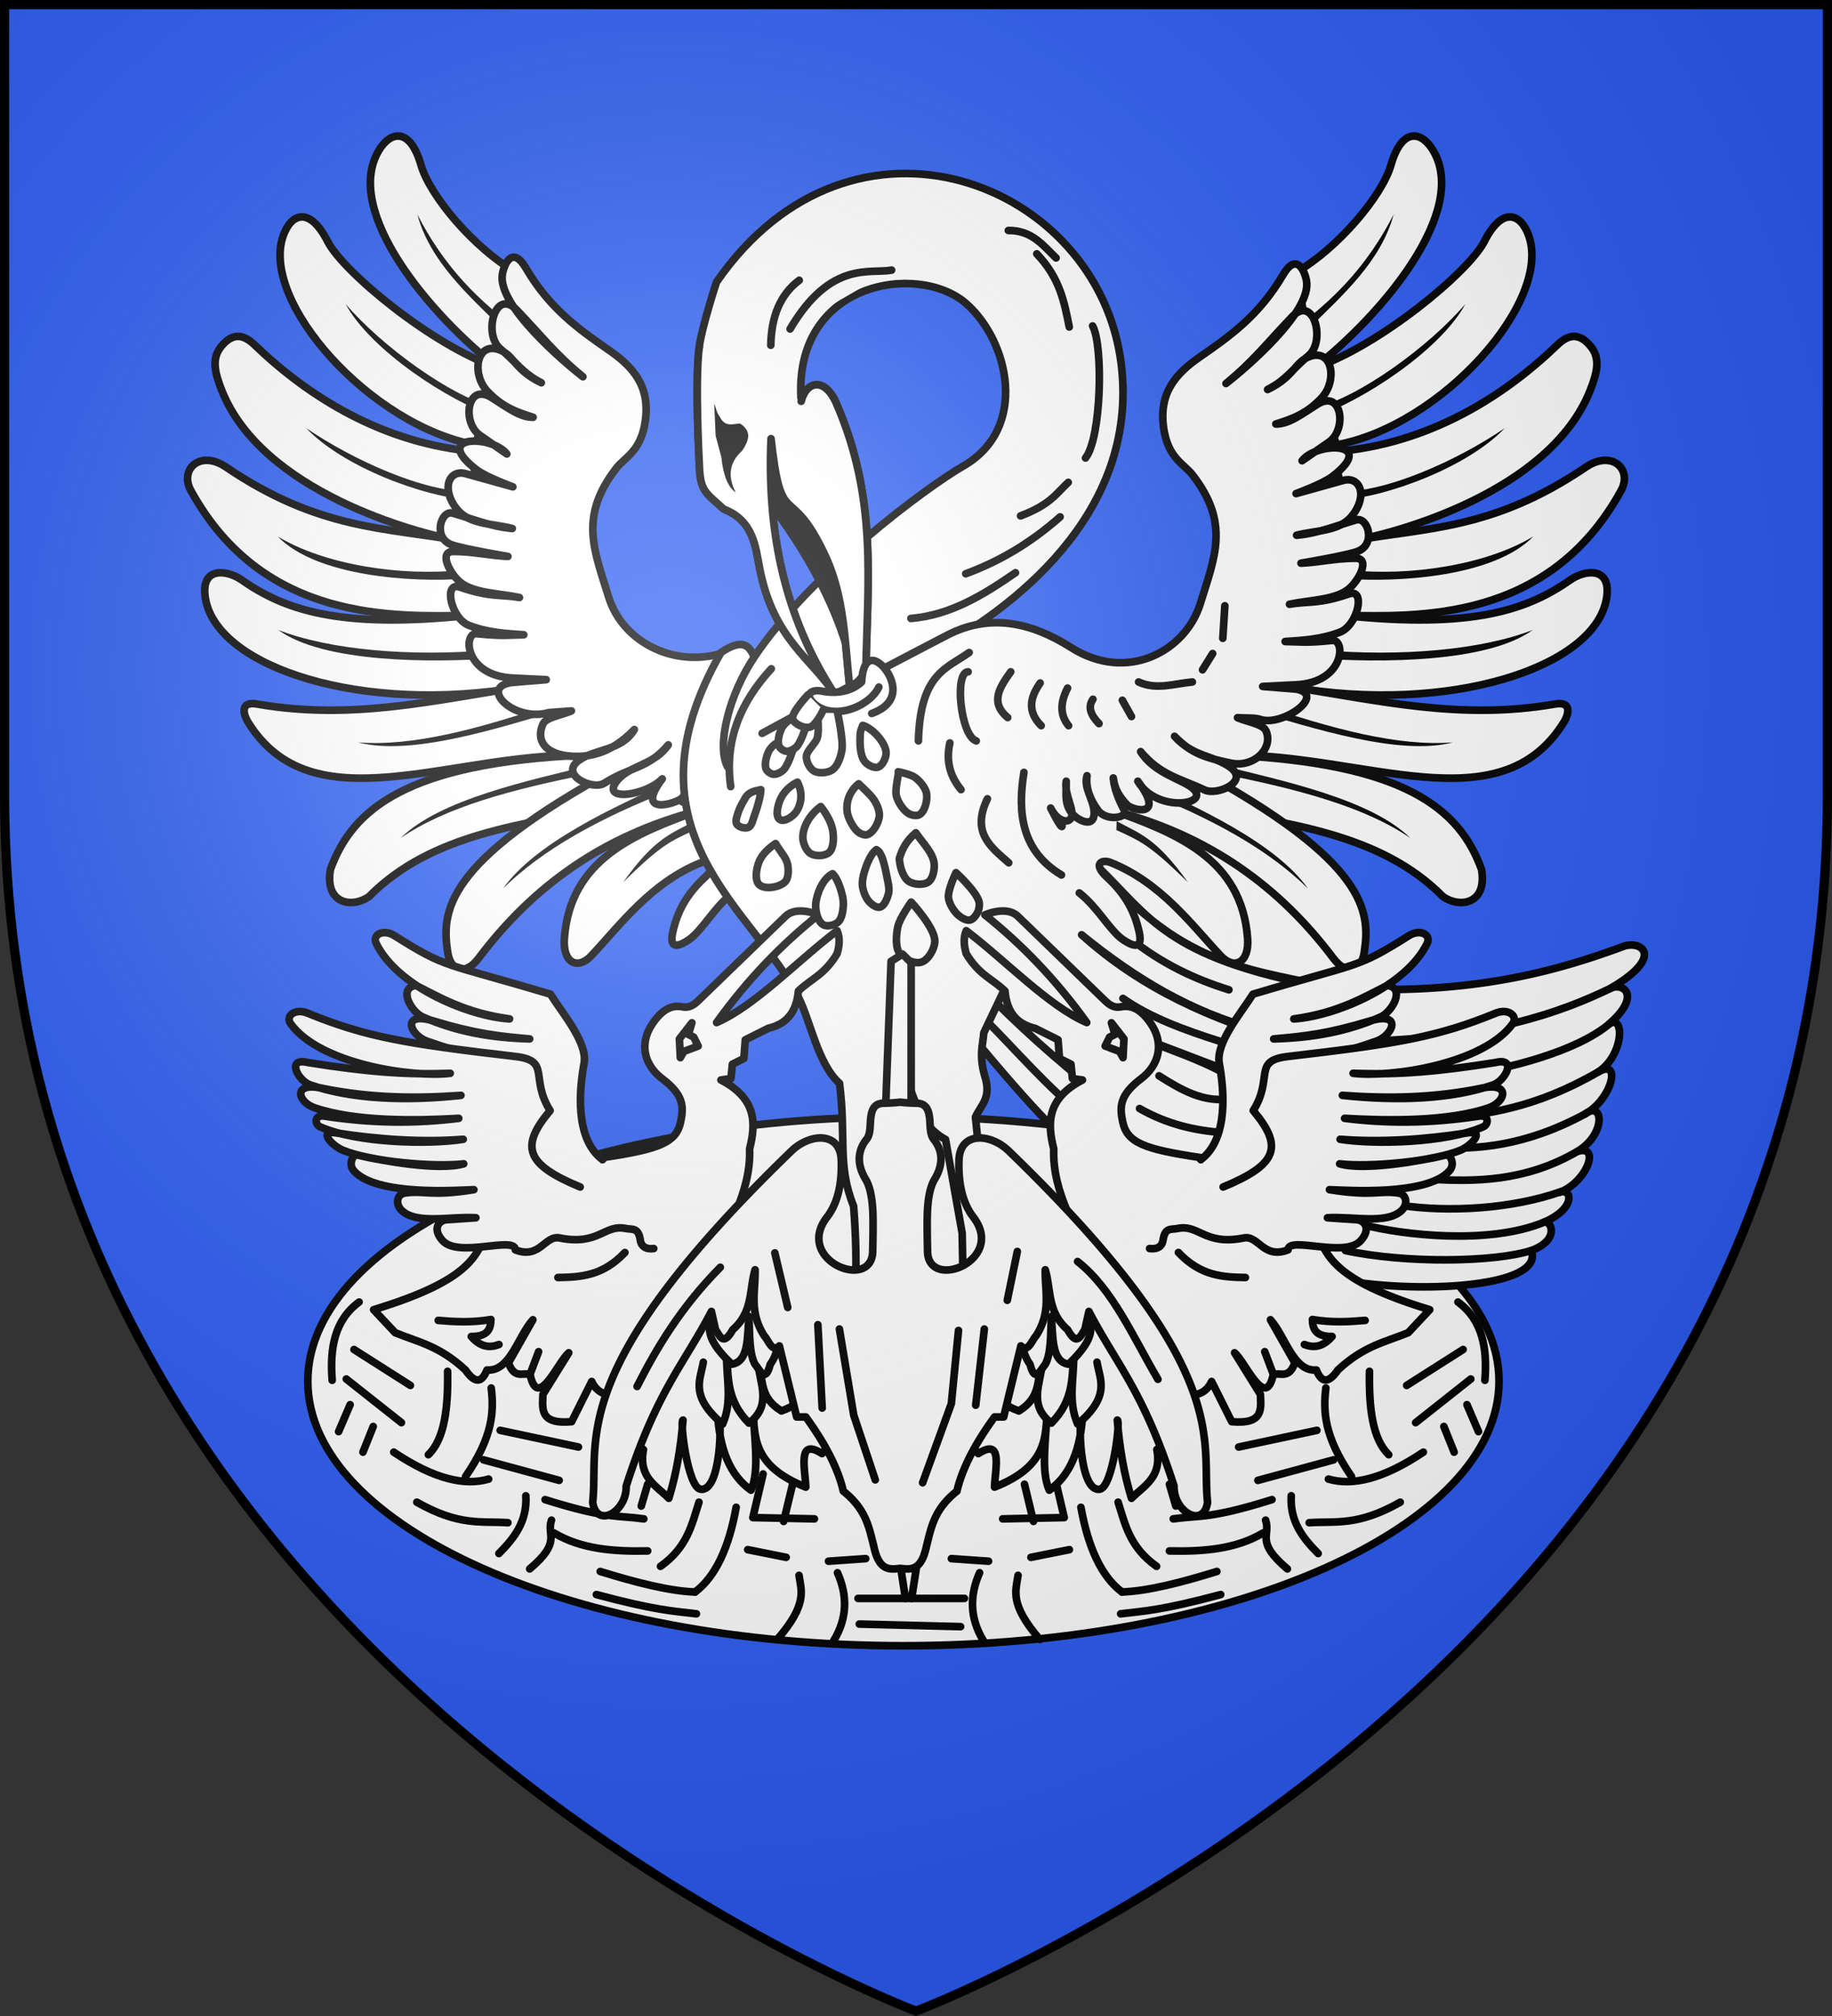 <svg xmlns="http://www.w3.org/2000/svg" xmlns:xlink="http://www.w3.org/1999/xlink" width="600" height="660" viewBox="-300 -300 600 660"><rect x="-300" y="-300" width="600" height="660" fill="#333333" stroke="none"/><radialGradient id="b" cx="-80" cy="-80" r="405" gradientTransform="matrix(1 0 0 1 0 -.05)" gradientUnits="userSpaceOnUse"><stop offset="0" stop-color="#fff" stop-opacity=".31"/><stop offset=".19" stop-color="#fff" stop-opacity=".25"/><stop offset=".6" stop-color="#6b6b6b" stop-opacity=".125"/><stop offset="1" stop-opacity=".125"/></radialGradient><path fill="#2b5df2" d="M-298.5-298.5h597v258.543C298.5 246.291 0 358.5 0 358.5S-298.5 246.291-298.5-39.957z"/><g stroke="#000" stroke-linecap="round" stroke-linejoin="round" stroke-width="2.5"><g stroke-width="1.632" transform="matrix(1.532 0 0 1.532 -.011 -240.862)"><path fill="#fff" d="M124.647 256.564c0 31.2-57.044 56.522-127.33 56.522s-127.33-25.322-127.33-56.522 57.044-56.521 127.33-56.521 127.33 25.322 127.33 56.521z"/><path fill="none" d="M-12.39 302.972h22.756M-12.117 308.455l21.66.549"/><g id="a" fill="none" stroke="#000" stroke-linecap="round" stroke-linejoin="round" stroke-width="1.632"><path d="M-17.6 312.02c2.967-4.844 2.97-9.688.822-14.532M-25.003 298.037c.492 3.342 1.884 6.144-4.66 13.708M-47.211 301.6c4.456-3.35 7.24-9.628 8.774-18.095M-54.614 296.117c5.747-4.068 6.697-8.937 8.226-13.708M-96.288 276.925c5.888-8.562 6.086-13.962 5.483-18.918M-104.24 272.264c3.5-3.386 4.247-10.075 4.113-17.821M-120.141 249.782l12.063 7.677M-121.786 256.088l11.789 9.322M-119.045 239.637c-5.286 3.892-6.29 9.924-5.757 16.725M-116.029 266.232l-2.193 5.484M-120.964 261.571l-2.468 5.758"/><path d="M-111.642 271.716c8.72 5.834 15.22 7.226 20.289 5.757M-106.707 282.409c9.149 5.186 13.744 3.997 19.467 4.386M-89.16 293.376c3.28-3.296 6.086-6.877 5.758-12.338M-82.58 296.666c6.97-5.88 3.526-7.132 4.661-10.419M-77.37 288.989c5.797 3.464 12.768 3.996 20.015 3.838M-79.29 281.86c13.126 4.138 15.365 3.328 21.112 4.113M-72.16 270.62l-16.726-3.565M-76.274 277.748l-16.176-4.387M-67.5 297.214c7.673 2.373 14.796 4.195 20.289 4.387M-68.322 302.15c12.719 3.403 16.357 3.505 21.385 4.112M-58.726 283.231l1.37-4.66M-34.873 285.699l13.16.274M-35.97 292.553l8.225 1.645M-28.293 286.521l1.92-7.95M-34.873 285.699l2.193-9.322M-18.697 295.02l7.951-.548M-2.246 302.972l-1.044-6.716"/></g><use xlink:href="#a" width="600" height="660" transform="matrix(-1 0 0 1 -3.175 0)"/></g><g stroke-width="1.813"><path fill="#fff" d="M469.75 405.906a5.298 5.298 0 0 0-1.594.313c-17.924 6.63-40.157 12.579-76.281 9.344l-10.438 41.312-68.5-46.875-2.613 13.789s16.545 20.594 25.02 28.024c8.118 7.117 20.245 15.129 29.75 20.25 7.65 4.12 26.781 11.03 26.781 11.03 17.353 6.243 58.23 5.392 54.375-4.656 6.56-2.407 4.976-6.776 3.219-6.812 7.635-3.377 6.333-8.158 3.5-7 6.568-2.471 9.852-11.585 4.187-9.688 6.925-4.081 6.285-12.227 1.906-8.937 6.345-3.456 8.817-13.364 3.063-9.938 6.093-3.931 6.398-13.753 2.688-11.468 7.583-6.601 3.402-9.866.312-8.438 11.373-6.619 8.38-10.438 4.625-10.25z" transform="matrix(1.378 0 0 1.379 -413.428 -550.35)"/><g fill="none"><path d="M465.129 416.168c-12.044 5.806-28.765 11.79-58.54 12.58M464.827 424.608c-7.903 6.62-24.049 10.683-35.746 12.4M462.115 436.06c-14.836 8.563-26.83 10.22-37.555 10.982M459.058 446.007c-14.447 7.782-26.017 8.43-34.702 7.982M457.142 454.941c-12.457 7.239-24.646 7.144-34.894 6.549M453.396 464.414c-11.68 4.139-26.668 4.993-38.224 3.28M449.456 471.626c-13.216 5.57-34.029 3.056-42.863.742M446.241 478.427c-8.858 2.81-29.876 3.087-44.152.01M311.186 418.616c15.119 13.276 24.941 30.634 59.497 48.277M315.955 416.466c16.13 16.521 36.875 33.474 64.211 49.565" transform="matrix(1.378 0 0 1.379 -413.428 -550.35)"/></g><path fill="#fff" d="m547.415 754.82 54.566 38.878-1.364 15.006c-20.147-4.837-36.916-4.55-57.449-29.057 12.127 11.762 16.284 21.465 52.675 28.375l-8.185 12.959c-17.241-5.116-33.9-12.163-48.428-25.237 13.147 10.681 26.118 18.305 41.607 22.509l-2.046 11.595-28.647-10.913c9.102 4.07 18.848 6.535 27.283 12.277l-2.047 20.462-21.144 6.14-13.641-15.007 1.364-18.416-27.276-21.22-40.359-52.898" transform="matrix(1.378 0 0 1.379 -688.815 -1091.3)"/><g fill="none"><path d="M574.238 834.678c-5.994.927-11.33-2.09-16.611-5.446M573.013 842.711c-6.834-.445-13.544-2.012-20.015-5.718M574.238 808.808c-8.01-2.492-15.906-6.143-23.555-12.255M572.196 821.062c-8.556-2.704-16.747-5.712-23.147-10.212" transform="matrix(1.378 0 0 1.379 -688.815 -1091.3)"/></g><g stroke-width="1.105"><path fill="#fff" d="M182.06 426.95c6.088-3.513 12.464-11.074 13.75-15.538 1.594-5.539 4.466-4.924 6.146-2.05 5.126 8.77-7.386 23.678-17.282 31.421z" transform="matrix(2.262 0 0 2.262 -287.375 -1176.571)"/><path fill="#fff" d="M184.674 440.783c9.577-3.25 22.432-13.952 24.643-18.295 2.615-5.136 5.254-4.073 6.41-.95 3.525 9.526-12.575 27.605-27.824 30.371z" transform="matrix(2.262 0 0 2.262 -287.375 -1176.571)"/><path fill="#fff" d="M187.533 452.914c13.866-1.086 24.756-8.147 32.345-15.45 1.588-1.528 3.147-1.875 4.84.17 1.436 1.734.987 3.767-.086 6.451-5.825 14.579-27.99 20.62-34.552 21.733z" transform="matrix(2.262 0 0 2.262 -287.375 -1176.571)"/><path fill="#fff" d="M190.08 465.818c10.952-1.972 20.546-1.603 33.958-10.696 3.743-2.538 6.79.306 5.094 3.395-10.51 19.147-29.6 18.215-40.155 18.083z" transform="matrix(2.262 0 0 2.262 -287.375 -1176.571)"/><path fill="#fff" d="M188.977 476.6c18.952 1.994 26.765-.928 32.854-5.179 2.034-1.42 6.031-2 5.178 2.802-1.769 9.965-22.801 16.711-45.673 12.734z" transform="matrix(2.262 0 0 2.262 -287.375 -1176.571)"/><path fill="#fff" d="M181.336 486.957c12.474 1.863 24.42 4.863 38.203 2.462 2.71-.472 1.842 1.76 1.358 2.547-9.31 15.149-29.143 4.574-48.56 4.839z" transform="matrix(2.262 0 0 2.262 -287.375 -1176.571)"/><path fill="#fff" d="M172.337 496.805c25.433 1.153 33.416 7.757 36.59 16.554.861 5.017-3.159 5.645-5.603 3.906-9.06-9.144-22.396-10.491-35.147-12.904z" transform="matrix(2.262 0 0 2.262 -287.375 -1176.571)"/><path fill="#fff" d="M150.689 516.755c2.723 2.129 4.44 5.505 6.367 6.792 1.09.727 2.956 1.724 2.292-1.189-.658-2.89-1.947-5.387-4.669-7.895-2.132-1.964-.687-2.597.51-2.122 7.32 2.908 11.793 9.058 15.96 13.498 1.968 2.098 4.181 1.077 3.905-2.547-.869-11.393-10.086-15.096-19.611-18.507 14.252 3.667 24.393 11.282 32.005 21.394 1.953 2.594 4.08 1.947 4.5-.85.866-5.774.656-12.979-24.45-26.571l-12.14 6.112" transform="matrix(2.262 0 0 2.262 -287.375 -1176.571)"/><g stroke="none"><path d="M126.812-194.535c10.787-8.47 21.093-18.673 29.628-35.254-4.18 15.379-16.642 26.372-28.266 37.81zM130.045-166.307c15.032-3.381 38.278-20.578 49.88-34.168-8.15 15.096-33.698 31.805-49.303 37.034zM138.438-139.122c15.394.625 39.667-10.598 54.39-20.722-11.779 12.472-38.148 22.629-54.574 23.64zM141.776-113.388c20.122 2.16 45.153-1.737 60.398-10.996-12.82 13.26-44.385 15.071-60.837 13.887zM132.067-87.245c26.764 2.387 53.283-.04 69.904-6.51-14.928 10.832-50.414 10.75-70.837 9.281zM111.37-69.85c24.845 8.503 46.651 14.31 64.482 12.893-17.561 4.561-45.573-4.625-66.306-10.608zM99.638-46.698c25.766 5.06 47.553 10.938 62.288 21.081-12.929-12.732-41.78-18.785-62.727-23.972zM72.739-41.542c24.496 9.46 42.889 19.883 55.638 32.43-10.521-14.783-35.84-26.607-55.568-35.353zM65.63-28.268c7.81 3.668 10.663 4.565 23.413 17.113C78.52-25.939 73.168-27.044 65.7-31.192z"/></g></g><g stroke-width="1.105"><path fill="#fff" d="M469.042 426.95c-6.089-3.513-12.464-11.074-13.75-15.538-1.594-5.539-4.466-4.924-6.146-2.05-5.127 8.77 7.386 23.678 17.282 31.421z" transform="matrix(2.262 0 0 2.262 -1191.982 -1176.571)"/><path fill="#fff" d="M466.428 440.783c-9.577-3.25-22.432-13.952-24.643-18.295-2.615-5.136-5.254-4.073-6.41-.95-3.525 9.526 12.574 27.605 27.824 30.371z" transform="matrix(2.262 0 0 2.262 -1191.982 -1176.571)"/><path fill="#fff" d="M463.568 452.914c-13.865-1.086-24.755-8.147-32.344-15.45-1.588-1.528-3.147-1.875-4.84.17-1.436 1.734-.987 3.767.085 6.451 5.826 14.579 27.991 20.62 34.553 21.733z" transform="matrix(2.262 0 0 2.262 -1191.982 -1176.571)"/><path fill="#fff" d="M461.022 465.818c-10.952-1.972-20.547-1.603-33.958-10.696-3.743-2.538-6.79.306-5.094 3.395 10.51 19.147 29.6 18.215 40.155 18.083z" transform="matrix(2.262 0 0 2.262 -1191.982 -1176.571)"/><path fill="#fff" d="M462.125 476.6c-18.952 1.994-26.765-.928-32.854-5.179-2.034-1.42-6.031-2-5.179 2.802 1.77 9.965 22.802 16.711 45.674 12.734z" transform="matrix(2.262 0 0 2.262 -1191.982 -1176.571)"/><path fill="#fff" d="M469.766 486.957c-12.474 1.863-24.421 4.863-38.203 2.462-2.71-.472-1.842 1.76-1.358 2.547 9.31 15.149 29.143 4.574 48.56 4.839z" transform="matrix(2.262 0 0 2.262 -1191.982 -1176.571)"/><path fill="#fff" d="M478.765 496.805c-25.433 1.153-33.416 7.757-36.59 16.554-.862 5.017 3.159 5.645 5.603 3.906 9.06-9.144 22.396-10.491 35.147-12.904z" transform="matrix(2.262 0 0 2.262 -1191.982 -1176.571)"/><path fill="#fff" d="M500.413 516.755c-2.724 2.129-4.44 5.505-6.367 6.792-1.09.727-2.956 1.724-2.292-1.189.658-2.89 1.947-5.387 4.669-7.895 2.132-1.964.686-2.597-.51-2.122-7.32 2.908-11.793 9.058-15.96 13.498-1.968 2.098-4.181 1.077-3.905-2.547.869-11.393 10.086-15.096 19.61-18.507-14.252 3.667-24.392 11.282-32.005 21.394-1.953 2.594-4.08 1.947-4.5-.85-.865-5.774-.655-12.979 24.45-26.571l12.14 6.112" transform="matrix(2.262 0 0 2.262 -1191.982 -1176.571)"/><g stroke="none"><path d="M-133.691-194.535c-10.788-8.47-21.094-18.673-29.629-35.254 4.18 15.379 16.642 26.372 28.267 37.81zM-136.925-166.307c-15.031-3.381-38.277-20.578-49.879-34.168 8.15 15.096 33.697 31.805 49.302 37.034zM-145.318-139.122c-15.394.625-39.666-10.598-54.39-20.722 11.78 12.472 38.148 22.629 54.575 23.64zM-148.655-113.388c-20.123 2.16-45.154-1.737-60.399-10.996 12.82 13.26 44.385 15.071 60.837 13.887zM-138.947-87.245c-26.764 2.387-53.283-.04-69.904-6.51 14.928 10.832 50.414 10.75 70.838 9.281zM-118.25-69.85c-24.844 8.503-46.65 14.31-64.482 12.893 17.562 4.561 45.574-4.625 66.307-10.608zM-106.517-46.698c-25.767 5.06-47.554 10.938-62.288 21.081 12.928-12.732 41.78-18.785 62.726-23.972zM-79.619-41.542c-24.496 9.46-42.889 19.883-55.638 32.43 10.522-14.783 35.84-26.607 55.568-35.353zM-72.51-28.268c-7.81 3.668-10.663 4.565-23.412 17.113 10.521-14.784 15.874-15.889 23.341-20.037z"/></g></g><path fill="#fff" d="M288.027 520.9c1.707-4.767-.196-8.194-5.67-6.123-11.822 4.475-24.97-1.67-28.423-12.85-3.452-11.18-7.088-19.056 1.821-30.564 2.065-2.668 5.877-3.98 6.893-11.186 1.17-8.295-2.838-12.857-8.714-16.907-7.205-4.967-14.097-9.921-19.639-19.38-3.16-5.394-5.116-1.194-5.592 1.301-1.413 7.403 14.694 21.037 19.119 24.452-6.415-5.206-9.877-9.758-15.738-15.868-5.145-5.364-8.026 5.83-3.902 9.234 3.705 3.06 5.308 5.804 9.755 8.064-6.538-3.113-6.476-6.766-10.275-7.933-5.243-1.612-6.273 5.94-2.601 9.884 3.5 3.76 6.943 5.002 10.925 6.243-3.104.031-5.937-2.202-9.885-4.682-5.83-3.662-7.117 5.93-2.73 8.974l6.372 4.422c-3.463-4.56-18.166-4.602-7.153 3.772 2.265 1.722 8.584 4.032 8.584 4.032l-11.185-3.122c-4.01-1.119-5.993 3.602-2.081 8.454 2.962 3.675 8.565 3.371 13.136 4.552-5.29-.461-9.78-2.41-14.177-3.641-2.816-.79-4.84 5.97-.13 7.543 3.067 1.024 13.266 2.731 13.266 2.731-4.284-.184-8.182-1.176-13.006-1.17-3.592.004-.702 5.472 1.821 7.413 3.266 2.513 9.124 2.495 13.917 3.512-4.726-.824-6.706.072-14.177-2.471-3.996-1.36-2.089 7.463 2.211 9.104 4.432 1.691 8.67 1.925 13.006 2.211-3.483.05-4.892.397-11.185-.26-3.258-.34-3.079 9.961 8.584 10.535l7.934.39-8.064.65c-8.145 1 .272 9.56 8.714 7.154l5.332-.39c-2.297 1.023-6.023 1.474-6.763 3.12-1.857 4.134.827 7.769 8.324 7.674 5.27-.066 9.507-2.377 13.396-6.373-3.04 5.106-9.2 4.495-13.136 7.284-4.846 3.433 3.222 7.219 5.983 5.462 6.294-4.004 10.41-3.407 15.217-9.104-3.291 4.834-9.23 4.76-12.226 8.584-3.945 5.038 7.035 3.438 10.795-.52-6.756 8.973 3.452 5.86 4.683 4.552 2.08-2.21 2.954-4.01 3.251-6.373" transform="matrix(1.378 0 0 1.379 -450.593 -796.72)"/><path fill="#fff" d="M288.554 516.085c-1.21-2.366-2.527-4.578-7.906-.989-24.498 42.817 8.003 61.091 18.396 81.834 2.941 5.871 4.627 15.868 9.769 20.45 1.64 12.812-.582 19.492 3.344 29.153 1.15 14.282.634 28.326-2.471 42h9.01l4.447-75.6c3.42 6.045 3.67 13.902 10.87 17.788l3.953 22.235.494 25.694 7.412.495-2.965-36.071-1.786-17.673c1.235-2.789 3.832-4.486 2.28-9.504-1.554-5.275-.463-7.69-.303-10.492l6.239-13.091" transform="matrix(1.378 0 0 1.379 -450.593 -796.72)"/><g stroke-width="1.105"><path fill="#fff" d="M125.181 489.049c.254-1.655.32-5.075 3.75-6.897 11.684-6.206 30.507-20.111 27.824-41.96-3.23-26.3-38.913-40.32-58.597-11.842 0 0-2.117 6.475-2.494 9.355-.657 5.008 0 16.837 0 16.837.114 4.089.79 4.14 3.533 6.652 4.374 1.683 4.63 5.601 5.197 8.523 2.043 10.527 7.726 13.173 11.017 18.5-7.746-11.786-9.899-24.317-9.354-37.209 1.54 13.875 2.665 5.764 7.9 17.046 2.8 6.039 2.795 12.778 3.533 19.332l2.287-2.495c.255-13.35 1.713-25.233-4.262-38.976-1.667-3.835-4.35-3.281-5.093-.311-1.307-17.304 16.954-20.246 23.905-14.136 6.154 5.41 9.074 18.023-.415 23.49-5.343 3.078-22.026 15.419-30.203 27.54-3.743 5.549-5.57 12.846-3.95 16.006" transform="matrix(2.262 0 0 2.262 -287.375 -1176.571)"/><path stroke="none" d="m-47.526-156.423 18.1 26.33 7.991 51.721C-25.874-99.4-36.599-118.856-51.05-137.38z"/><g fill="#fff"><path d="M126.306 477.03c5.783-.485 10.512-3.431 15.14-6.615M134.243 470.562c4.556-1.675 9.113-4.209 13.67-8.231M142.18 462.184c4.303-1.617 5.175-3.234 6.908-4.85M151.587 453.805c2.322-2.934 2.578-16.32 1.03-19.108M149.235 434.844c-.709-3.528-1.325-7.055-4.703-10.583M147.325 424.849c-1.904-1.822-3.51-4.016-6.909-3.969M123.513 426.613c-3.069.586-8.824-1.468-14.699 8.525M95.664 437.705c-.657 5.008 0 16.837 0 16.837.114 4.089.79 4.14 3.533 6.652 4.374 1.683 4.63 5.601 5.197 8.523 2.043 10.527 7.726 13.173 11.017 18.5-7.746-11.786-9.899-24.317-9.354-37.209 1.54 13.875 2.665 5.764 7.9 17.046 2.8 6.039 2.795 12.778 3.533 19.332l2.287-2.495c.255-13.35 1.713-25.233-4.262-38.976-1.667-3.835-4.35-3.281-5.093-.311" transform="matrix(2.262 0 0 2.262 -287.375 -1176.571)"/></g><path stroke="none" d="m-66.095-167.943.47 10.58 1.88 7.053c.617 6.058 2.205 9.849 4.702 11.52-2.835-5.512-1.943-10.006 2.115-13.636 2.15-3.282 3.336-6.285-.705-8.934-2.33.116-4.84 1.306-6.581-2.116-1.14-1.489-1.298-2.978-1.88-4.467z"/><path fill="#fff" d="M110.137 428.083c-2.812 2.107-4.046 5.34-4.116 9.407" transform="matrix(2.262 0 0 2.262 -287.375 -1176.571)"/></g><path fill="#fff" d="M263.227 747.925c18.202-9.966 43.276-22.948 44.197-23.416 9.737-4.946 19.437-3.175 29.248 3.046 13.395 8.492 27.242.775 30.695-10.405s7.088-19.056-1.821-30.564c-2.065-2.667-5.877-3.98-6.893-11.185-1.17-8.296 2.838-12.858 8.714-16.908 7.205-4.967 14.097-9.92 19.639-19.38 3.16-5.394 5.116-1.194 5.592 1.301 1.413 7.403-14.694 21.037-19.119 24.452 6.415-5.206 9.877-9.758 15.738-15.868 5.145-5.364 8.026 5.83 3.901 9.235-3.704 3.059-5.307 5.803-9.754 8.063 6.538-3.112 6.476-6.766 10.275-7.933 5.242-1.611 6.273 5.94 2.6 9.884-3.5 3.76-6.942 5.002-10.924 6.243 3.104.032 5.937-2.202 9.884-4.682 5.83-3.662 7.118 5.93 2.732 8.974l-6.373 4.422c3.463-4.56 18.166-4.602 7.153 3.772-2.265 1.722-8.584 4.032-8.584 4.032l11.185-3.121c4.01-1.12 5.993 3.6 2.081 8.453-2.962 3.675-8.565 3.372-13.136 4.553 5.29-.462 9.78-2.41 14.177-3.642 2.816-.79 4.84 5.97.13 7.543-3.067 1.025-13.266 2.732-13.266 2.732 4.284-.185 8.182-1.176 13.006-1.17 3.592.003.702 5.472-1.821 7.413-3.266 2.513-9.124 2.494-13.917 3.511 4.726-.824 6.706.072 14.177-2.471 3.996-1.36 2.089 7.463-2.211 9.104-4.432 1.691-8.67 1.925-13.006 2.211 3.483.05 4.892.397 11.185-.26 3.258-.34 3.079 9.961-8.584 10.535l-7.934.39 8.064.65c7.183 1.44-3.545 9.014-8.714 7.154-1.104-.398-3.5-.26-5.332-.39 2.297 1.023 6.023 1.475 6.763 3.121 1.857 4.133-2.86 8.809-8.324 7.674-6.291-1.307-9.507-2.378-13.396-6.373 4.411 4.933 9.2 4.494 13.136 7.283 4.846 3.433-3.023 6.857-5.983 5.463-5.951-2.805-10.41-3.408-15.217-9.105 3.183 5.104 9.738 6.55 12.226 8.584 4.954 4.05-8.435 6.068-12.893-1.558 6.755 8.973-1.354 6.897-2.585 5.59-2.08-2.21-2.954-4.009-3.251-6.373.196 2.432 1.195 4.995 2.601 7.674.967 1.842-4.306 2.678-6.243 0-1.933-2.674-2.931-5.292-2.6-8.194-.874 2.861 1.552 5.591 1.69 8.584.173 3.755-3.13 2.228-4.422 1.17-2.99-2.447-2.094-5.635-2.211-8.453-.547 3.092 2.102 6.928 1.17 8.714-.752 1.441-3.323.707-4.804-2.225-.547-1.083 2.76 5.688 2.658 4.005" transform="matrix(1.378 0 0 1.379 -413.125 -1091.3)"/><g fill="none"><path d="M300.375 749.715c.402-16.036 6.758-17.188 12.057-20.98M314.12 749.715c-3.718-1.206-5.28-16.398-1.929-16.398M321.596 744.168c-4.326-3.617-1.868-7.234.723-10.851M329.554 746.098c-3.387-3.376-2.615-6.752-.241-10.129M336.065 746.098c-2.167-2.627-1.928-5.654-.241-8.923M343.3 745.615c-1.88-1.929-2.772-3.858-1.448-5.787M351.016 743.927l-2.17-3.858M352.704 735.728c4.26 1.972 8.52.372 12.781 0M367.897 732.834l2.411-3.858M372.72 725.359l.482-7.717M310.503 761.29c-3.036-3.697-3.464-7.395-2.653-11.093" transform="matrix(1.378 0 0 1.379 -413.125 -1091.3)"/></g><path fill="#fff" d="M289.282 743.204c7.327-2.631 5.128-8.316 2.906-10.893-1.791-2.077-4.895-3.483-5.318 3.417-2.425 2.285-5.976 2.845-9.405 2.17-2.325-.457-4.003.6-2.411 2.412 4.42 5.032 13.703 1.409 15.916-3.376" transform="matrix(1.378 0 0 1.379 -413.125 -1091.3)"/><path fill="none" d="M334.377 781.547c-9.235-5.541-10.568-14.336-8.923-24.356M321.837 778.653c-4.202-3.71-8.963-7.12-5.064-15.192" transform="matrix(1.378 0 0 1.379 -413.125 -1091.3)"/><g fill="#fff"><g stroke-width="2.327"><path d="M381.365 521.711c.557 3.623 9.535 7.014 12.69 0l6.127 12.254c9.858.88 8.891-3.935 8.753-8.315l-7.877-12.691c3.315 2.744 9.432 17.887 11.815 6.564 2.259-.535 4.798 1.463 6.565-3.5l-7.44-13.13c4.625 5.132 6.935 15.865 14.004 15.317 1.454 3.67 3.482 4.47 6.564 0 7.95-7.405 14.505-8.524 21.444-11.378l6.564-7.002c-30.476-9.275-31.284-16.805-35.01-24.507l-35.01-21.88c-17.154-2.553-22.315-4.533-23.631-10.941-.94-4.579-.96-8.115 5.69-13.129 4.948-3.731 7.565-10.296 2.565-17.241-3.09-4.292-5.926-5.14-8.693-4.64-1.402.253-2.811.186-4.813-1.75l-26.695-25.82c-2.156-2.085-5.868-2.116-10.066-.438 11.129 8.883 21.573 19.591 31.071 32.822-11.639-5.037-24.506-18.672-36.76-28.008-.959 2.334-.66 4.668 0 7.002 3.939 6.553 7.877 7.587 11.816 11.378.638 7.128 4.215 10.214 9.19 11.378l7.002 3.501.438 5.69 3.5 1.75.438 4.376 3.064.438c-10.916 5.669-10.723 13.189-8.753 21.006-.503 13.504 7.31 24.74 12.254 36.76z" transform="matrix(-1.074 0 0 1.074 317.014 -408.044)"/><path d="M390.748 454.105c8.747-6.519 6.97-22.117 5.641-29.389-1.133-6.2 6.615-15.281 10.273-21.065 32.972-9.851 31.412-7.67 47.544-17.833 3.417-2.153 6.865-.298 5.587 2.327-6.642 13.633-28.94 22.377-40.672 23.044 13.651-1.865 21.41-6.668 28.492-10.2 5.628.674 1.573 8.043-2.082 9.626-10.183 4.41-20.344 6.323-32.547 6.675 9.4-.832 16.454-1.557 29.271-5.458 10.103-3.074 7.267 4.334 1.957 6.165-12.466 4.298-14.169 4.35-27.15 5.873 12.821-.721 12.799-2.15 24.587-3.972 2.998-.463 7.336-.047 5.771 1-52.62-1.335 13.782 30.272-45.512 54.9" transform="matrix(-1.074 0 0 1.074 317.014 -408.044)"/><path d="M397.574 462.425c16.74-6.911 18.34-12.35 9.175-23.289 6.243-10-.253-15.154 10.399-16.471 34.182-3.976 45.963-6.047 63.615-13.254 3.739-1.526 6.813.9 5.098 3.263-8.908 12.272-36.995 16.475-48.663 15.095 13.74.528 26.045-.519 43.339-3.27 6.844-1.703 3.132 5.51-.635 6.803-12.768 4.38-29.076 5.008-45.973 3.192 13.252.939 27.384.957 42.756-2.246 8.528-1.777 7.152 4.237 1.836 6.047-12.479 4.247-30.866 3.952-43.915 3.198 12.68 1.574 25.921 1.637 41.06-.681 2.998-.46 2.946 2.502 1.223 3.262-11.28 4.975-33.167 5.471-43.65 3.807 12.083.939 25.266.163 38.96-1.972 5.301-.827 1.185 3.886-2.242 5.301-8.577 3.54-28.023 5.225-36.858 4.153 7.693 2.178 24.71-.877 32.592-2.726.952-.223 2.828 2.698.867 4.889-6.888 7.696-31.518 5.872-36.565 5.714 13.424 2.145 14.914.16 21.002 1.02 2.511.355 3.028 3.365 1.019 5.3-4.521 4.358-14.882 1.754-22.632 2.244l8.97.611c2.196.15 4.494 2.621 1.224 6.321-4.85 5.489-22.221-1.535-22.224 2.855-7.544 2.92-8.954-4.54-13.503-3.63-11.96 2.389-13.622-4.237-20.14-2.895-2.104.433-3.883-.448-4.486 3.67-.224 1.53-1.4 2.785-4.078 2.447M440.868 503.09c-5.09.441-10.265.718-16.072-.273.062 2.832.904 5.218 5.993 5.176-2.815 3.262-5.63 3.534-8.445 2.452M383.934 482.386c6.81 7.226 13.62 7.509 20.431 7.628M363.503 412.376l3.814 4.903-.273 5.721-1.09-1.907-4.358-1.634 1.362-2.724 1.635-.818zM412.873 519.523l-2.618-6.899" transform="matrix(-1.074 0 0 1.074 317.014 -408.044)"/></g><g stroke-width="2.327"><path d="M381.365 521.711c.557 3.623 9.535 7.014 12.69 0l6.127 12.254c9.858.88 8.891-3.935 8.753-8.315l-7.877-12.691c3.315 2.744 9.432 17.887 11.815 6.564 2.259-.535 4.798 1.463 6.565-3.5l-7.44-13.13c4.625 5.132 6.935 15.865 14.004 15.317 1.454 3.67 3.482 4.47 6.564 0 7.95-7.405 14.505-8.524 21.444-11.378l6.564-7.002c-30.476-9.275-31.284-16.805-35.01-24.507l-35.01-21.88c-17.154-2.553-22.315-4.533-23.631-10.941-.94-4.579-.96-8.115 5.69-13.129 4.948-3.731 7.565-10.296 2.565-17.241-3.09-4.292-5.926-5.14-8.693-4.64-1.402.253-2.811.186-4.813-1.75l-26.695-25.82c-2.156-2.085-5.868-2.116-10.066-.438 11.129 8.883 21.573 19.591 31.071 32.822-11.639-5.037-24.506-18.672-36.76-28.008-.959 2.334-.66 4.668 0 7.002 3.939 6.553 7.877 7.587 11.816 11.378.638 7.128 4.215 10.214 9.19 11.378l7.002 3.501.438 5.69 3.5 1.75.438 4.376 3.064.438c-10.916 5.669-10.723 13.189-8.753 21.006-.503 13.504 7.31 24.74 12.254 36.76z" transform="matrix(1.074 0 0 1.074 -326.399 -408.044)"/><path d="M390.748 454.105c8.747-6.519 6.97-22.117 5.641-29.389-1.133-6.2 6.615-15.281 10.273-21.065 32.972-9.851 31.412-7.67 47.544-17.833 3.417-2.153 6.865-.298 5.587 2.327-6.642 13.633-28.94 22.377-40.672 23.044 13.651-1.865 21.41-6.668 28.492-10.2 5.628.674 1.573 8.043-2.082 9.626-10.183 4.41-20.344 6.323-32.547 6.675 9.4-.832 16.454-1.557 29.271-5.458 10.103-3.074 7.267 4.334 1.957 6.165-12.466 4.298-14.169 4.35-27.15 5.873 12.821-.721 12.799-2.15 24.587-3.972 2.998-.463 7.336-.047 5.771 1-52.62-1.335 13.782 30.272-45.512 54.9" transform="matrix(1.074 0 0 1.074 -326.399 -408.044)"/><path d="M397.574 462.425c16.74-6.911 18.34-12.35 9.175-23.289 6.243-10-.253-15.154 10.399-16.471 34.182-3.976 45.963-6.047 63.615-13.254 3.739-1.526 6.813.9 5.098 3.263-8.908 12.272-36.995 16.475-48.663 15.095 13.74.528 26.045-.519 43.339-3.27 6.844-1.703 3.132 5.51-.635 6.803-12.768 4.38-29.076 5.008-45.973 3.192 13.252.939 27.384.957 42.756-2.246 8.528-1.777 7.152 4.237 1.836 6.047-12.479 4.247-30.866 3.952-43.915 3.198 12.68 1.574 25.921 1.637 41.06-.681 2.998-.46 2.946 2.502 1.223 3.262-11.28 4.975-33.167 5.471-43.65 3.807 12.083.939 25.266.163 38.96-1.972 5.301-.827 1.185 3.886-2.242 5.301-8.577 3.54-28.023 5.225-36.858 4.153 7.693 2.178 24.71-.877 32.592-2.726.952-.223 2.828 2.698.867 4.889-6.888 7.696-31.518 5.872-36.565 5.714 13.424 2.145 14.914.16 21.002 1.02 2.511.355 3.028 3.365 1.019 5.3-4.521 4.358-14.882 1.754-22.632 2.244l8.97.611c2.196.15 4.494 2.621 1.224 6.321-4.85 5.489-22.221-1.535-22.224 2.855-7.544 2.92-8.954-4.54-13.503-3.63-11.96 2.389-13.622-4.237-20.14-2.895-2.104.433-3.883-.448-4.486 3.67-.224 1.53-1.4 2.785-4.078 2.447M440.868 503.09c-5.09.441-10.265.718-16.072-.273.062 2.832.904 5.218 5.993 5.176-2.815 3.262-5.63 3.534-8.445 2.452M383.934 482.386c6.81 7.226 13.62 7.509 20.431 7.628M363.503 412.376l3.814 4.903-.273 5.721-1.09-1.907-4.358-1.634 1.362-2.724 1.635-.818zM412.873 519.523l-2.618-6.899" transform="matrix(1.074 0 0 1.074 -326.399 -408.044)"/></g><path d="M255.762 760.567c-1.512-10.675 2.16-19.87 9.646-27.974M287.137 746.038c2.095.545 5.224 3.744 5.542 6.224.157 1.225-.718 3.235-1.876 3.666-.957.356-2.514-.483-3.154-1.279-1.237-1.536-1.211-4.51-1.109-6.48.035-.663.12-.873.597-2.131zM295.578 757.036c.34-.085-.898 4.119-.427 5.798.416 1.483 1.64 3.428 2.984 4.178.672.374 1.92.6 2.558.17 1.294-.873 1.855-3.401 1.62-4.945-.212-1.396-1.596-2.993-2.728-3.836-1.018-.76-4.007-1.365-4.007-1.365zM286.178 759.903s-3.127 2.165-2.765 6.428c.13 1.534 1.292 3.735 2.398 4.807.552.536 1.7 1.078 2.426.827 1.476-.509 2.672-2.806 2.845-4.357.156-1.404-.767-3.304-1.643-4.412-.787-.997-3.261-3.293-3.261-3.293zM277.162 765.307c1.477 1.88 2.636 3.995 2.898 5.968.2 1.496.197 3.948-.937 4.945-.982.862-3.229.929-4.349.256-1.157-.696-1.951-2.744-1.875-4.093.139-2.474 1.701-5.227 4.263-7.076zM266.419 774.088c1.5 2.472 2.594 3.378 2.899 5.116.21 1.201.204 3.17-.682 4.007-1.329 1.255-4.66 1.865-6.054.682-1.152-.978-.744-3.6-.256-5.03.61-1.786 1.874-3.251 4.093-4.775zM271.62 759.509c1.36 2.636.895 5.236-.256 6.991-.716 1.09-2.825 2.581-3.922 1.876-1.183-.761-.458-3.392.085-4.69.678-1.618 2.054-3.164 4.093-4.177zM262.923 761.3c-.035 1.565-.865 4.362-1.534 6.138-.335.889-.58 2.435-1.45 2.814-.78.339-2.256-.06-2.728-.768-.472-.707.1-1.998.34-2.813.282-.955.943-2.128 1.45-2.984.806-1.788 2.221-2.04 3.922-2.388zM299.755 771.53c1.777 2.582 4.043 4.73 4.349 7.248.167 1.381-.23 3.627-1.365 4.433-1.147.816-3.533.634-4.689-.17-1.43-.996-2.1-3.632-2.217-5.372.642-2.273 1.731-4.281 3.922-6.138zM290.377 775.538c1.586.613 2.233 5.272 2.728 7.503.189.85.388 2.055.17 2.898-.286 1.114-.938 2.931-2.046 3.24-.826.23-1.975-.648-2.557-1.279-.88-.952-1.535-2.713-1.62-4.007-.108-1.634.76-4.227 1.45-5.712.409-.882.995-1.992 1.875-2.643zM279.975 781.25c.798.766 1.344 2.08 1.705 3.07.457 1.248.926 3.02.853 4.348-.07 1.284-.31 3.245-1.279 4.092-.8.7-2.575 1.13-3.496.597-1.345-.778-1.908-3.31-1.79-4.86.189-2.477 1.693-6.136 4.007-7.247zM298.647 787.986s5.665 6.034 5.627 9.293c-.02 1.76-1.487 4.382-3.155 4.945-1.548.523-4.128-.573-5.115-1.876-1.193-1.574-.924-4.633-.512-6.565.414-1.936 3.155-5.797 3.155-5.797zM309.304 780.994s4.718 4.307 5.457 6.821c.21.716.057 1.796-.256 2.473-.341.738-1.078 1.796-1.876 1.96-.898.186-2.13-.582-2.813-1.193-1.05-.94-2.147-2.692-2.302-4.093-.206-1.857 1.79-5.968 1.79-5.968zM281.174 743.12s1.41 6.49 1.018 8.8c-.262 1.546-.997 3.823-2.302 4.69-1.088.723-3.214.904-4.348.256-1.023-.585-1.882-2.321-1.79-3.496.107-1.387 2.137-2.989 2.567-4.312.562-1.727 0-6.054 0-6.054M270.511 751.92s-1.096 3.61-2.216 4.69c-.561.54-1.613 1.103-2.388 1.023-.62-.064-1.451-.623-1.705-1.193-.502-1.131.03-2.953.512-4.093.255-.603.867-1.278 1.364-1.705.426-.366 1.62-.938 1.62-.938" transform="matrix(1.378 0 0 1.379 -413.125 -1091.3)"/><path d="M273.58 746.464s-1.096 3.61-2.216 4.69c-.561.54-1.612 1.103-2.387 1.023-.621-.064-1.452-.623-1.705-1.194-.503-1.13.03-2.953.511-4.092.255-.604.868-1.278 1.364-1.706.426-.366 1.62-.937 1.62-.937" transform="matrix(1.378 0 0 1.379 -413.125 -1091.3)"/><path d="M274.136 738.772s-4.218 4.425-3.625 5.817c.52 1.22 2.716 2.18 4.008 1.875 1.524-.36 3.24-4.092 3.24-4.092" transform="matrix(1.378 0 0 1.379 -413.125 -1091.3)"/><path d="M357.045 1617.796c1.247 6.65-3.045 8.552-6.029 11.576-1.814-5.845-2.846-12.082-3.376-18.569.833 0-1.093 15.813-4.1 16.398-5.012.975-5.325-17.342-4.1-18.568-.365 9.21-3.09 15.387-7.957 18.81-2.145-4.608-.673-12.832-.482-19.775-.382 6.92.284 13.997-12.54 19.051.19-4.72 2.027-11.744-3.859-7.958l-8.44-10.61 24.115-34.726 24.115 22.91 5.788 19.532z" transform="matrix(1.378 0 0 1.379 -413.125 -2056.389)"/><path d="M342.817 1597.058c.716 4.262 3.273 7.998-4.582 14.71-2.415-5.466-.834-10.932-.964-16.398-.425 5.385.039 10.77-5.306 16.157-5.562-4.26-2.527-9.378-2.17-14.228-1.376 3.845-.136 8.065-5.547 11.334-6.544-2.331-3.602-4.662-2.893-6.993" transform="matrix(1.378 0 0 1.379 -413.125 -2056.389)"/><path d="M340.164 1585.724c2.927 3.938-.03 7.877-4.1 11.816-4.086-.604-3.681-6.45-4.099-11.334-.169 4.254-.056 8.93-1.447 11.352-1.205 1.436-2.411 4.624-3.617 0-3.32-4.588-1.03-9.176-1.447-13.764M235.023 1617.796c-1.247 6.65 3.045 8.552 6.029 11.576 1.814-5.845 2.846-12.082 3.376-18.569-.833 0 1.093 15.813 4.1 16.398 5.011.975 5.325-17.342 4.099-18.568.366 9.21 3.09 15.387 7.958 18.81 2.145-4.608.673-12.832.482-19.775.382 6.92-.284 13.997 12.54 19.051-.19-4.72-2.027-11.744 3.858-7.958l8.44-10.61-24.114-34.726-24.115 22.91-5.788 19.532z" transform="matrix(1.378 0 0 1.379 -413.125 -2056.389)"/><path d="M249.25 1597.058c-.716 4.262-3.273 7.998 4.583 14.71 2.414-5.466.834-10.932.964-16.398.425 5.385-.039 10.77 5.306 16.157 5.562-4.26 2.527-9.378 2.17-14.228 1.376 3.845.136 8.065 5.546 11.334 6.545-2.331 3.603-4.662 2.894-6.993" transform="matrix(1.378 0 0 1.379 -413.125 -2056.389)"/><path d="M251.903 1585.724c-2.926 3.938.031 7.877 4.1 11.816 4.087-.604 3.682-6.45 4.1-11.334.168 4.254.056 8.93 1.446 11.352 1.206 1.436 2.412 4.624 3.618 0 3.32-4.588 1.03-9.176 1.447-13.764M298.647 1538.033v-35.81l-2.046-2.045-2.729 1.705-1.364 36.832z" transform="matrix(1.378 0 0 1.379 -413.125 -2056.389)"/><path d="M296.039 1535.329s1.94.236 3.848.243c2.454.012 2.924 1.798 3.141 3.483.198 1.534 0 3.865.974 5.065 2.231 2.747 2.315 6.057.22 9.523-1.17 1.934-1.536 4.854-1.68 7.11-.186 2.888 0 9.669 0 9.669-.242 10.09 18.862 2.537 10.86-7.842-2.932-3.804-3.551-9-3.384-13.516.253-6.861 7.513-6.317 11.81-2.167 54.092 52.22 45.656 68.629 47.27 83.433-.958 6.338-8.12 2.283-7.963-3.848-7.268-22.587-13.544-28.636-20.238-41.473l-.974 4.335c-1.046 1.442-1.82 4.068-4.091 0-4.864-4.227-3.886-9.422-5.31-14.222-.126 5.125 1.491 9.945-2.167 15.659-1.117 1.244-1.927 4.087-3.628 2.41l-4.092 16.877h-2.167c-4.49 6.172-7.661 12.08-8.938 17.608-5.464 4.34-6.111 8.688-7.232 13.029-1.246 5.992-3.762 5.578-6.26 5.309-2.497.27-5.037.683-6.282-5.31-1.121-4.34-1.77-8.688-7.233-13.028-1.277-5.529-4.424-11.436-8.913-17.608h-2.168l-4.115-16.876c-1.702 1.676-2.487-1.167-3.605-2.411-3.657-5.714-2.04-10.534-2.167-15.66-1.424 4.8-.445 9.996-5.309 14.223-2.27 4.068-3.045 1.442-4.091 0l-.974-4.335c-6.694 12.837-12.995 18.886-20.262 41.473.156 6.131-7.005 10.186-7.964 3.848 1.614-14.804-6.821-31.212 47.27-83.433 4.297-4.15 11.557-4.694 11.81 2.167.168 4.517-.427 9.712-3.36 13.516-8.001 10.379 11.078 17.931 10.837 7.842 0 0 .186-6.78 0-9.668-.145-2.257-.51-5.176-1.68-7.111-2.095-3.466-1.988-6.776.243-9.523.976-1.2.777-3.531.975-5.065.217-1.685.663-3.472 3.117-3.482a39.566 39.566 0 0 0 3.872-.244z" transform="matrix(1.378 0 0 1.379 -413.125 -2056.389)"/><path d="m301.375 1625.68 6.821-18.758 1.705-17.393M281.595 1589.188l3.41 20.463 5.116 15.346M277.503 1607.946l-1.024-19.78M313.994 1607.264l2.046-18.075M323.884 1570.773l-2.388 11.595M269.318 1584.073l-3.07-12.96M253.289 1574.524c-9.295 9.435-14.995 18.87-19.78 28.306M338.207 1573.16c8.404 6.604 13.217 17.997 19.098 27.965" transform="matrix(1.378 0 0 1.379 -413.125 -2056.389)"/></g></g></g><path fill="url(#b)" d="M-298.5-298.5h597V-40C298.5 246.2 0 358.39 0 358.39S-298.5 246.2-298.5-40z" transform="matrix(1 0 0 1 0 .05)"/><path fill="none" stroke="#000" stroke-width="3" d="M-298.5-298.5h597v258.503C298.5 246.206 0 358.398 0 358.398S-298.5 246.206-298.5-39.997z"/></svg>